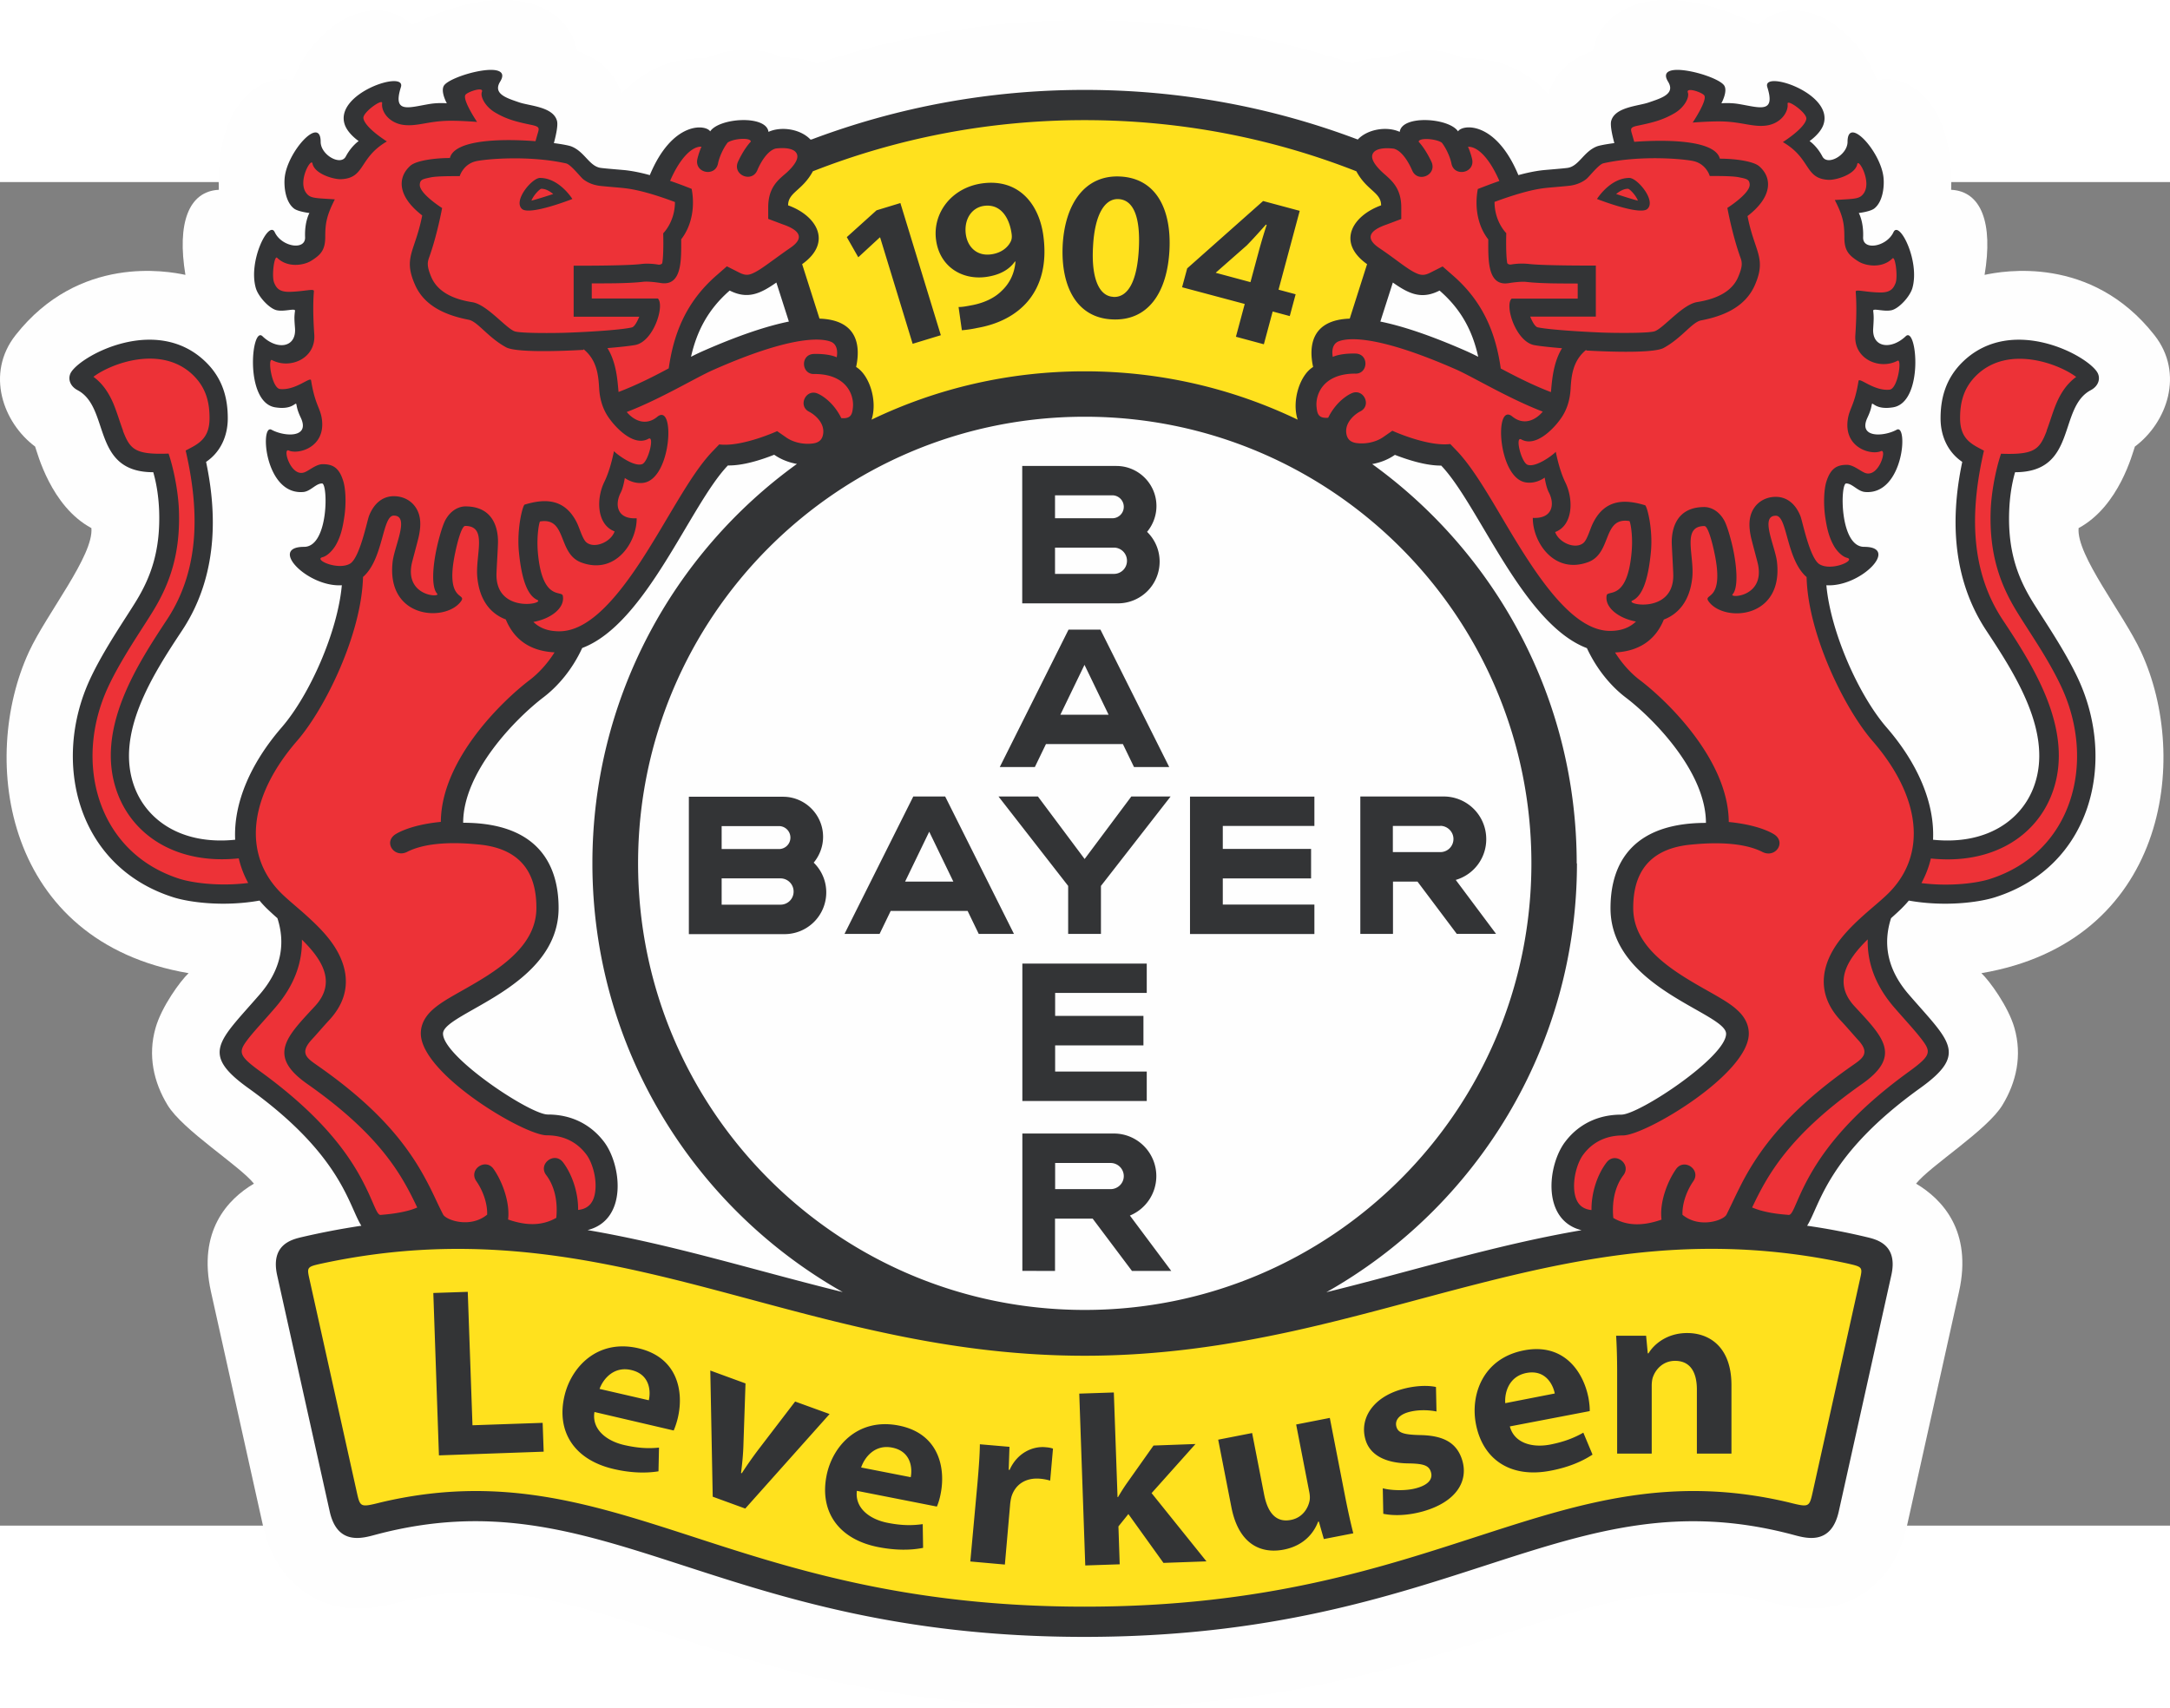 <svg xmlns="http://www.w3.org/2000/svg" viewBox="0 0 369.132 228.577" width="88.939" height="70" clip-rule="evenodd" fill-rule="evenodd" stroke-linejoin="round" stroke-miterlimit="1.414">
  <rect x="0" y="0" width="369.132" height="228.577" fill="#808080" stroke="none"/>
  <g fill-rule="nonzero">
    <path d="M105.72-15.029c1.954-2.04 6.316-6.272 14.346-6.011 5.035-2.322 10.786-1.41 12.935-.152 0 0 3.624-.087 5.968 1.042 14.323-4.797 29.667-7.401 45.575-7.401 15.908 0 31.252 2.604 45.575 7.4 2.344-1.128 5.969-1.041 5.969-1.041 2.148-1.259 7.9-2.17 12.934.152 8.03-.26 12.393 3.971 14.346 6.011 1.107-3.103 3.038-5.707 7.596-7.27 1.627-8.42 12.565-12.219 28.018-4.449 6.88-6.25 16.993.412 20.313 9.44 5.079-1.28 13.152 3.451 12.61 18.621 5.143.26 7.161 5.686 5.686 14.476 3.06-.651 18.121-3.45 28.886 10.244 5.143 6.532 2.148 14.888-3.32 18.968-.37 1.02-2.649 10.135-9.572 13.868-.412 4.622 7.596 14.519 10.613 21.03 8.486 18.295 4.254 49.373-27.15 54.69 1.389 1.302 4.58 5.686 5.62 9.31 1.346 4.71.326 9.245-2.04 13.13-2.582 4.276-12.283 10.33-14.692 13.369 4.493 2.67 9.593 8.095 7.314 18.36l-8.92 40.128c-1.454 6.533-5.816 12.067-12.934 13.5-3.603.737-7.38-.044-9.636-.63-15.605-4.124-26.912-.933-44.208 4.688-9.029 2.93-18.838 6.163-30.493 8.68-11.936 2.583-25.739 4.428-42.493 4.428-16.755 0-30.579-1.845-42.494-4.427-11.654-2.518-21.485-5.751-30.492-8.681-17.297-5.6-28.604-8.812-44.208-4.688-2.279.608-6.033 1.367-9.636.63-7.118-1.433-11.459-6.967-12.935-13.5l-8.92-40.128c-2.278-10.265 2.822-15.712 7.314-18.36-2.409-3.038-12.11-9.093-14.692-13.369-2.366-3.885-3.386-8.442-2.04-13.13 1.041-3.646 4.232-8.008 5.62-9.31C.68 129.272-3.53 98.194 4.934 79.899c3.017-6.511 11.026-16.386 10.613-21.03C8.645 55.157 6.345 46.02 5.976 45c-5.47-4.08-8.464-12.436-3.32-18.968C13.44 12.338 28.48 15.138 31.54 15.789c-1.454-8.79.543-14.215 5.686-14.476-.542-15.17 7.531-19.9 12.61-18.62 3.32-9.029 13.412-15.691 20.313-9.441 15.43-7.77 26.39-3.972 28.018 4.449 4.536 1.563 6.49 4.167 7.596 7.27z" fill="#fefefe"/>
    <path d="M144.763 32.977l-1.041-.629.26-1.194c.695-3.168.26-5.99-4.6-6.141l-1.216-.044-3.69-11.61 1.02-.717c3.343-2.365 2.583-5.36-1.975-6.988l-1.128-.412V4.048c0-1.932 1.172-2.995 1.997-3.755.195-.173.412-.369.629-.586.195-.195.412-.39.608-.607.39-.434.803-.955 1.172-1.65l.303-.542.586-.239c14.52-5.708 30.319-8.833 46.856-8.833 16.537 0 32.337 3.125 46.856 8.833l.586.239.304.542c.369.695.76 1.216 1.172 1.65.217.217.412.434.607.607.217.217.434.391.63.586.824.76 1.996 1.823 1.996 3.755v1.194l-1.128.412c-4.536 1.628-5.317 4.623-1.975 6.988l1.02.716-3.69 11.611-1.215.044c-4.883.151-5.317 2.973-4.6 6.141l.26 1.194-1.042.63c-1.454.89-2.756 4.405-1.888 6.966l1.259 3.82-3.625-1.737c-10.743-5.165-22.787-8.051-35.505-8.051-12.718 0-24.763 2.886-35.506 8.051l-3.624 1.737 1.259-3.82c.846-2.561-.434-6.077-1.888-6.967zm.434 207.086c-11.111-2.409-20.465-5.512-29.06-8.29-16.819-5.448-31.555-10.005-50.913-5.426-3.95.977-5.318.955-6.207-3.06l-8.03-36.135c-.738-3.364.26-4.058 3.494-4.796 23.916-5.122 43.622-1.606 63.458 3.45 10.396 2.648 20.704 5.687 31.512 8.052 11.003 2.41 22.484 4.146 35.05 4.146 12.566 0 24.068-1.737 35.05-4.146 10.807-2.365 21.116-5.404 31.511-8.051 19.837-5.057 39.543-8.594 63.459-3.45 3.255.715 4.232 1.431 3.494 4.795l-8.03 36.135c-.89 4.015-2.257 4.037-6.229 3.06-19.358-4.557-34.073 0-50.914 5.447-8.594 2.778-17.948 5.882-29.06 8.29-11.025 2.388-23.807 4.08-39.325 4.08-15.517 0-28.278-1.692-39.325-4.08z" fill="#ffe11e"/>
    <path d="M83.475-17.307c-.694 1.627-.108 3.06 1.107 3.95.543.39 1.172.694 1.715.911.52.217 1.107.39 1.65.586.91.304 2.365.5 3.667.911 1.237.391 1.584.782 1.65 1.042.02.065 0 .13 0 .217-.022.239-.044.521-.088.803a17.482 17.482 0 01-.434 1.888l-.52 1.888 1.931.26c1.54.196 2.409.392 2.583.457.347.13.65.325.976.607.174.152.326.304.5.456.173.174.347.369.52.543.347.369.782.846 1.302 1.215.543.412 1.194.76 2.04.89.695.108 3.603.325 4.428.434 1.172.13 2.452.412 3.776.781l1.454.39.586-1.388c1.801-4.34 3.928-6.099 5.404-6.728.738-.326 1.346-.369 1.714-.326.196.022.304.066.326.087-.043-.065-.087-.173-.217-.238l2.886.065c.26-.391 1.823-1.107 4.037-1.172.977-.022 1.823.108 2.366.325.26.109.39.196.412.239 6.098-.39 9.007 2.67 7.726 5.295a7.796 7.796 0 01-1.193 1.823c-.218.24-.435.456-.63.651-.217.218-.456.413-.65.608-.24.217-.478.434-.674.651-.217.239-.455.5-.672.803a4.103 4.103 0 00-.738 2.387v1.194l1.128.412c4.58 1.65 5.382 4.667 1.801 7.119-1.302.89-2.452 1.758-3.494 2.517-1.02.738-1.866 1.324-2.67 1.715-1.41.716-2.582.868-4.253.022l-1.02-.521-.868.76c-4.145 3.602-6.142 7.769-7.118 12.196l-.782 3.516 3.212-1.606a46.89 46.89 0 012.149-1.02c25.327-11.09 24.133-2.127 23.482.846l-.26 1.194 1.041.63c1.107.672 2.257 3.016 2.149 5.447-.087 2.213-1.085 3.667-3.494 3.667h-1.563l-.152 1.541c-.238 2.453-4.84 4.34-9.05 1.433l-.738-.521-.846.325c-2.322.912-5.078 1.737-7.227 1.715h-.738l-.52.542c-1.759 1.845-3.538 4.536-5.318 7.466-1.78 2.93-3.667 6.25-5.708 9.462-4.123 6.533-8.485 12.089-13.368 13.803l-.673.239-.304.651c-1.606 3.407-3.863 6.012-6.012 7.64-4.752 3.624-14.345 13.173-14.345 22.722v1.714h1.715c13.195 0 14.519 8.095 14.519 12.827 0 5.86-4.21 9.874-9.05 13.021-2.431 1.584-4.883 2.865-6.706 3.95-.934.564-1.823 1.129-2.496 1.736-.608.543-1.41 1.433-1.41 2.648 0 5.339 16.124 15.452 19.531 15.452 4.992 0 7.4 2.93 8.16 3.907 3.473 4.427 2.887 12.609-3.776 12.609h-.63l-.672.607a3.157 3.157 0 01-.434.326c-.412.282-1.063.63-1.975.912-1.823.542-4.861.803-9.354-.869l-.803-.303-.716.477c-2.192 1.432-7.64 1.02-9.006-1.28l-.76-1.28-1.367.585c-2.236.955-5.296 1.302-7.38 1.39-.585 0-.867-.153-1.345-.978-.672-1.15-1.28-2.864-2.365-5.013-2.322-4.644-6.62-11.112-17.21-18.73-4.167-2.994-4.363-4.296-4.059-5.316.217-.76.825-1.715 1.954-3.104 1.128-1.389 2.626-3.016 4.34-4.991 4.34-5.014 4.753-10.027 3.45-14.324l-.151-.477-.37-.326a48.32 48.32 0 01-2.04-1.845c-.39-.39-.759-.781-1.084-1.193l-.63-.76-.955.174c-5.772.998-11.22.217-13.65-.543C14.96 115.295 10.77 98.78 17 85.367c1.128-2.452 2.625-4.991 4.036-7.27 1.454-2.344 2.843-4.427 3.755-5.903 2.626-4.319 4.384-9.159 4.123-16.277-.087-2.322-.412-4.688-1.063-6.967l-.348-1.237h-1.302c-4.34 0-5.686-2.018-6.727-4.752-.608-1.585-1.064-3.256-1.693-4.732-.716-1.606-1.758-3.255-3.646-4.253-.37-.196-.456-.413-.478-.478-.021-.065-.021-.13.044-.217 1.627-2.43 7.205-4.883 9.44-4.883 4.536 0 7.683.347 10.591 3.277 2.778 2.778 3.45 5.817 3.45 8.594 0 2.496-1.02 4.688-2.95 5.99l-.956.651.24 1.129c1.453 6.88 2.517 17.796-3.842 27.41-4.818 7.292-11.937 18.079-8.29 28.04 2.387 6.554 9.093 11.112 18.707 10.2l1.628-.152-.087-1.627c-.282-5.708 2.409-12.045 7.466-17.883 4.991-5.752 9.918-16.885 10.677-25.175l.174-1.91-1.932.065c-2.278.065-4.905-1.302-6.228-2.691-.152-.174-.282-.304-.37-.456h.478c1.932 0 3.169-1.28 3.885-2.56.716-1.281 1.107-2.866 1.302-4.32.195-1.497.217-2.973.13-4.101-.043-.565-.13-1.129-.282-1.585-.412-1.324-1.389-1.649-1.975-1.649-.63 0-1.172.195-1.54.39-.305.153-.63.37-.956.587-.195.13-.39.282-.607.39-.152.087-.217.087-.239.087-1.932.174-3.386-1.497-4.123-4.232a9.654 9.654 0 01-.37-2.517c1.15.347 2.431.477 3.538.26 2.344-.456 3.516-2.518 2.257-5.209a8.087 8.087 0 01-.456-1.128c-.086-.282-.13-.5-.173-.716-.282-1.324-.868-2.127-3.147-.977-.152.087-.673.304-1.888.109-.521-.087-1.064-.478-1.541-1.541-.478-1.042-.738-2.453-.781-3.907a14.525 14.525 0 01.152-2.713c2.908 1.563 7.378 1.563 6.988-3.71-.044-.695-.087-1.13-.087-1.542 0-.347.022-.672.065-1.106.13-1.086-.304-2.019-1.866-2.106-.26-.021-.63.022-1.064.065a11.24 11.24 0 01-.89.087c-.282.022-.477 0-.607-.021-.478-.109-1.975-1.52-2.279-2.561-.52-1.78-.109-4.276.673-6.164a8.23 8.23 0 01.325-.738 6.004 6.004 0 003.342 1.758c1.455.239 4.21-.239 4.102-3.125-.043-1.15.109-1.997.26-2.517.13-.435 1.411-2.952 1.411-2.952l-2.452-.282c-.217-.022-1.54-.239-1.78-.412-.694-.521-1.063-2.236-.933-3.712.152-1.714 1.433-4.036 2.756-5.404.37 1.52 1.541 2.713 2.626 3.32 1.042.587 3.603 1.39 4.818-.889a6.64 6.64 0 011.15-1.584c.153-.152.283-.282.391-.347.044-2.952-1.259-3.863-1.606-4.797-.434-1.172.651-2.864 3.516-4.253.912-.434 1.758-.717 2.452-.847-.151.738-.195 1.433-.043 2.062.282 1.259 1.172 1.975 2.214 2.214.824.195 1.758.065 2.517-.044.738-.108 1.606-.304 2.496-.456a10.08 10.08 0 011.693-.13c.434 0 3.95.347 3.95.347s-1.758-3.19-1.888-3.646c-.066-.238-.109-.412-.109-.542.043-.043.043.043.174-.043.325-.196.76-.391 1.215-.586 1.042-.413 2.3-.782 3.472-.977a7.64 7.64 0 011.411-.152zm234.127 81.124c-.108.13-.217.282-.347.434-1.324 1.389-3.95 2.756-6.228 2.69l-1.932-.064.174 1.91c.76 8.29 5.686 19.423 10.677 25.175 5.057 5.838 7.748 12.175 7.466 17.882l-.087 1.628 1.628.152c9.614.912 16.32-3.668 18.708-10.2 3.646-9.962-3.451-20.748-8.29-28.04-6.36-9.614-5.296-20.53-3.842-27.41l.239-1.129-.955-.65c-1.91-1.303-2.93-3.473-2.93-5.99 0-2.779.694-5.817 3.45-8.595 2.93-2.93 6.055-3.277 10.591-3.277 2.236 0 7.813 2.452 9.44 4.883.044.065.066.13.044.217-.021.065-.108.26-.477.478-1.888.998-2.93 2.647-3.646 4.253-.651 1.476-1.107 3.147-1.693 4.731-1.042 2.735-2.366 4.753-6.728 4.753h-1.302l-.347 1.237c-.651 2.28-.977 4.645-1.064 6.967-.26 7.118 1.498 11.958 4.124 16.277.89 1.476 2.279 3.559 3.754 5.903 1.411 2.279 2.909 4.818 4.037 7.27 6.229 13.434 2.04 29.95-13.13 34.746-2.43.76-7.878 1.54-13.65.543l-.956-.174-.63.76c-.346.412-.694.803-1.084 1.193-.586.586-1.28 1.194-2.04 1.845l-.37.325-.151.478c-1.302 4.297-.89 9.31 3.45 14.324 1.715 1.975 3.213 3.602 4.341 4.991 1.129 1.39 1.736 2.344 1.953 3.104.304 1.02.087 2.344-4.058 5.317-10.59 7.617-14.888 14.085-17.21 18.73-1.085 2.148-1.693 3.84-2.366 5.012-.499.825-.781.977-1.345.977-2.084-.087-5.144-.434-7.38-1.389l-1.366-.586-.76 1.28c-1.367 2.28-6.793 2.713-9.007 1.28l-.716-.477-.803.304c-4.492 1.671-7.53 1.411-9.354.868-.933-.282-1.584-.629-1.975-.911-.195-.13-.325-.239-.434-.326-7.986-.607-8.572-8.79-5.1-13.216.76-.977 3.169-3.907 8.16-3.907 3.408 0 19.533-10.113 19.533-15.452 0-1.215-.825-2.127-1.41-2.648-.674-.608-1.563-1.172-2.497-1.736-1.823-1.107-4.275-2.366-6.706-3.95-4.84-3.147-9.05-7.162-9.05-13.021 0-4.71 1.324-12.827 14.52-12.827h1.714v-1.714c0-9.55-9.593-19.098-14.346-22.723-2.126-1.627-4.405-4.21-6.011-7.639l-.304-.651-.673-.239c-4.883-1.714-9.267-7.27-13.369-13.803-2.04-3.233-3.928-6.532-5.707-9.462-1.78-2.93-3.56-5.62-5.317-7.466l-.521-.542h-.738c-2.149.021-4.905-.803-7.227-1.715l-.847-.325-.737.52c-4.21 2.909-8.812 1.02-9.05-1.432l-.152-1.54h-1.563c-2.409 0-3.407-1.455-3.494-3.668-.087-2.453 1.042-4.775 2.149-5.448l1.041-.63-.26-1.193c-.651-2.951-1.845-11.914 23.482-.846.694.304 1.41.651 2.149 1.02l3.211 1.606-.78-3.516c-.977-4.427-2.952-8.572-7.12-12.197l-.867-.76-1.02.522c-1.671.846-2.822.694-4.254-.022-.781-.39-1.628-.977-2.67-1.715-1.041-.76-2.191-1.627-3.494-2.517-3.58-2.43-2.778-5.47 1.802-7.119l1.128-.412V3.939c0-.955-.282-1.736-.738-2.387a6.557 6.557 0 00-.672-.803c-.217-.217-.434-.412-.673-.651-.217-.195-.434-.39-.651-.608a18.744 18.744 0 01-.63-.65 7.796 7.796 0 01-1.193-1.824c-1.28-2.626 1.627-5.686 5.339-4.015l2.409-1.367c.043-.043.151-.065.412-.174.542-.217 1.367-.347 2.365-.325 2.214.043 3.777.781 4.037 1.172l2.887-.065a.562.562 0 00-.217.238c.043-.021.13-.065.325-.086.369-.044.977 0 1.715.325 1.475.63 3.58 2.387 5.404 6.728l.585 1.389 1.455-.39c1.323-.37 2.604-.652 3.776-.782.846-.087 3.733-.326 4.427-.434.825-.13 1.498-.5 2.04-.89.5-.39.955-.846 1.302-1.215.174-.174.348-.37.521-.543.152-.152.326-.304.5-.456.325-.282.629-.477.976-.607.152-.065 1.02-.26 2.583-.456l1.931-.26-.52-1.889c-.131-.52-.326-1.215-.435-1.888-.043-.282-.087-.564-.087-.803 0-.086-.021-.152 0-.217.087-.26.413-.65 1.65-1.041 1.302-.413 2.756-.608 3.667-.912.543-.195 1.107-.369 1.65-.586.542-.217 1.172-.499 1.714-.911 1.237-.912 1.823-2.366 1.086-4.015.347.043.803.108 1.432.217 1.172.195 2.43.564 3.472.976.478.196.89.391 1.216.586.065.044.13.087.173.109-.021.13-.043.325-.108.477-.152.456-1.888 3.646-1.888 3.646s3.515-.325 3.95-.347c.455 0 1.063.022 1.692.13.89.152 1.758.326 2.496.456.738.109 1.671.239 2.518.043 1.041-.238 1.953-.954 2.213-2.213.13-.63.087-1.324-.043-2.062.673.13 1.54.412 2.452.846 2.865 1.368 3.95 3.06 3.516 4.254-.347.933-1.628 1.867-1.693 1.888l-2.018 1.346s2.04 1.519 2.105 1.562c.087.087.239.196.39.348.326.325.782.846 1.15 1.584 1.216 2.279 3.777 1.476 4.819.89 1.085-.63 2.257-1.823 2.582-3.364 1.346 1.41 2.626 3.754 2.778 5.447.13 1.498-.238 3.19-.933 3.711-.239.174-1.562.39-1.78.413l-2.452.282s1.302 2.517 1.41 2.951c.153.543.305 1.39.283 2.518-.109 2.886 2.626 3.364 4.102 3.125a6.29 6.29 0 003.342-1.758c.108.217.217.456.326.738.78 1.888 1.193 4.362.672 6.163-.304 1.042-1.801 2.453-2.278 2.561-.13.022-.326.044-.608.022-.304-.022-.63-.065-.89-.087-.434-.043-.803-.087-1.063-.065-1.563.087-1.997 1.02-1.867 2.105.065.456.087.76.065 1.107 0 .39-.043.847-.086 1.541-.391 5.274 4.08 5.274 6.988 3.711.13.738.195 1.671.152 2.713-.044 1.454-.304 2.865-.782 3.906-.477 1.042-1.02 1.455-1.54 1.541-1.216.196-1.737-.021-1.889-.108-2.278-1.15-2.886-.37-3.147.976-.043.217-.086.434-.173.717-.087.282-.217.629-.456 1.128-1.259 2.67-.087 4.731 2.257 5.209 1.107.217 2.387.065 3.538-.26a11.94 11.94 0 01-.37 2.517c-.737 2.756-2.191 4.405-4.123 4.232-.021 0-.087-.022-.238-.087-.217-.109-.413-.26-.608-.39-.326-.218-.63-.435-.955-.587-.39-.195-.912-.39-1.54-.39-.587 0-1.542.325-1.976 1.65-.152.455-.239 1.02-.282 1.583-.109 1.107-.087 2.605.13 4.102.196 1.454.586 3.039 1.302 4.319.717 1.28 1.954 2.56 3.885 2.56.174 0 .326 0 .434.023z" fill="#ed3237"/>
    <path d="M173.91 185.242V161.87h15.604c3.972.022 7.184 3.255 7.184 7.248a7.256 7.256 0 01-4.493 6.707l7.032 9.418h-6.685l-6.684-8.898h-6.402v8.898zm17.253-16.125a2.242 2.242 0 00-2.213-2.235h-9.463v4.45h9.463c1.215-.023 2.213-1 2.213-2.215zm3.907-36.178v5.014h-15.583v3.906h15.019v5.013h-15.019v4.45h15.583v5.013h-21.16V132.96h21.16zm-56.665-17.166a7.043 7.043 0 012.148 5.078 7.1 7.1 0 01-7.097 7.097H117.18v-23.374h16.017c3.754 0 6.815 3.06 6.815 6.815 0 1.67-.608 3.19-1.585 4.384zm-15.648 7.161h10.027a2.214 2.214 0 002.213-2.235 2.228 2.228 0 00-2.213-2.235h-10.027zm0-9.462h9.744a1.945 1.945 0 001.954-1.953 1.959 1.959 0 00-1.954-1.953h-9.744zm35.31-2.951l-4.102 8.485h8.204zm14.389 17.383h-5.968l-1.889-3.906h-13.086l-1.888 3.906h-5.968l11.697-23.373h5.426l11.698 23.373zm72.573-18.36h-8.095v4.449h8.095a2.228 2.228 0 002.214-2.235c0-1.216-.999-2.214-2.214-2.236zm-3.906 9.462h-4.167v8.898H231.4v-23.373h14.215a7.238 7.238 0 017.205 7.248 7.194 7.194 0 01-5.187 6.945l6.858 9.18h-6.684zm-17.536-14.475v5.013h-15.582v3.906h15.018v5.014h-15.018v4.449h15.582v5.013h-21.16v-23.374h21.16zm-31.165 0h6.706l-11.85 15.213v8.16h-5.577v-8.16l-11.85-15.213h6.707l7.943 10.634 7.943-10.634zm-7.943-22.397l-4.102 8.485h8.204zm14.389 17.383H192.9l-1.888-3.906h-13.087l-1.888 3.906h-5.968l11.697-23.373h5.426l11.698 23.373zm-3.755-40.02a7.043 7.043 0 012.149 5.08 7.1 7.1 0 01-7.097 7.096h-16.277V48.299h16.017c3.754 0 6.814 3.06 6.814 6.815 0 1.671-.607 3.19-1.584 4.384zm-15.647 7.163h10.026a2.214 2.214 0 002.214-2.236 2.228 2.228 0 00-2.214-2.235h-10.026zm0-9.463h9.744a1.945 1.945 0 001.953-1.953 1.959 1.959 0 00-1.953-1.953h-9.744zm76.566 150.551l8.443-1.65c-.26-1.388-1.498-4.123-4.818-3.493-2.995.586-3.733 3.342-3.603 5.121zm14.39 1.346l-13.587 2.604c.738 2.821 3.777 3.69 6.902 3.082 2.3-.456 3.993-1.107 5.599-2.019l1.563 3.733c-1.845 1.216-4.232 2.192-7.119 2.735-6.793 1.324-11.546-1.867-12.718-7.943-.954-4.905 1.129-11.156 8.16-12.523 6.815-1.324 10.114 3.646 10.982 8.052.174.955.239 1.823.217 2.3zm-35.116 17.47l-.086-4.34c1.345.369 3.95.499 5.794-.044 2.062-.586 2.713-1.584 2.41-2.67-.326-1.15-1.194-1.475-3.799-1.518-4.427-.044-6.706-1.737-7.357-4.08-1.02-3.538 1.259-7.119 6.098-8.508 2.323-.673 4.536-.716 5.904-.412l.086 4.167c-.998-.217-2.973-.39-4.752.108-1.628.456-2.366 1.41-2.062 2.496.304 1.085 1.367 1.346 4.102 1.41 4.101.087 6.25 1.433 7.118 4.363.998 3.472-.998 6.966-6.62 8.594-2.604.738-5.034.803-6.836.434zm-9.093-16.298l2.626 13.477c.5 2.517.955 4.557 1.367 6.142l-5.013.976-.846-2.973-.13.022c-.543 1.454-2.04 4.015-5.86 4.753-3.842.737-7.661-.869-8.898-7.27l-2.236-11.438 5.773-1.129 2.04 10.461c.608 3.125 2.04 4.818 4.558 4.319 1.953-.37 2.908-1.953 3.168-3.234.087-.412.065-.89-.021-1.389l-2.257-11.61 5.772-1.13zm-36.742-4.32l.629 17.775h.087c.456-.781.998-1.65 1.519-2.387l4.514-6.38 7.14-.261-7.465 8.355 9.332 11.611-7.314.26-5.968-8.311-1.693 2.105.217 6.445-5.86.196-1.02-29.234 5.86-.195zm-24.416 28.735l1.216-13.304c.26-2.995.39-4.905.412-6.64l5.035.433-.13 3.907.152.021c1.302-2.93 3.95-4.058 6.076-3.863.543.044.847.087 1.303.24l-.478 5.446a8.611 8.611 0 00-1.714-.325c-2.54-.217-4.276 1.063-4.884 3.103a8.428 8.428 0 00-.217 1.324l-.89 10.179-5.837-.521zm-18.577-15.995l8.442 1.65c.282-1.39.152-4.384-3.168-5.035-2.995-.586-4.71 1.714-5.274 3.407zm12.848 6.641l-13.564-2.67c-.37 2.887 2.105 4.84 5.252 5.448 2.3.456 4.101.477 5.946.217l.065 4.037c-2.148.434-4.73.434-7.617-.13-6.793-1.324-10.005-6.055-8.812-12.132.955-4.905 5.21-9.918 12.262-8.551 6.815 1.324 8.03 7.162 7.162 11.567-.173.955-.455 1.78-.65 2.214zm-38.5-23.135l5.99 2.192-.348 10.244c-.043 1.823-.217 3.407-.412 4.991l.13.044a67.642 67.642 0 012.865-4.08l6.207-8.117 5.86 2.127-14.346 16.081-5.534-2.018zm-18.838 3.125l8.377 1.932c.325-1.367.304-4.384-2.995-5.144-2.973-.694-4.775 1.541-5.382 3.212zm12.609 7.075l-13.477-3.146c-.478 2.886 1.953 4.904 5.056 5.62 2.279.521 4.102.63 5.925.435l-.087 4.036c-2.17.347-4.753.282-7.617-.39-6.75-1.563-9.788-6.403-8.378-12.436 1.129-4.861 5.556-9.723 12.545-8.117 6.77 1.563 7.769 7.444 6.749 11.806-.217.934-.52 1.758-.716 2.192zm-39.933 4.21l-.955-27.605 5.86-.195.803 22.7 11.936-.412.174 4.905-17.818.63zm200.423-.303v-13.76c0-2.452-.065-4.514-.173-6.272h5.1l.282 2.995h.13c.803-1.367 2.973-3.45 6.576-3.45 3.863 0 7.53 2.452 7.53 8.854v11.655h-5.88v-10.895c0-2.887-1.086-4.883-3.712-4.883-2.018 0-3.277 1.41-3.754 2.734-.152.391-.217.999-.217 1.52v11.524h-5.882zm1.867-215.16c-.803 0-1.454.435-2.04.89 1.454.478 3.038.977 3.71 1.13-.455-1.108-1.497-2.02-1.67-2.02zm-5.296 1.737s2.214-3.581 5.513-3.581c1.345 0 4.6 3.863 3.06 5.274-1.28 1.172-8.573-1.693-8.573-1.693zm-174.293 0s-7.27 2.865-8.573 1.693c-1.54-1.41 1.715-5.274 3.06-5.274 3.3 0 5.513 3.581 5.513 3.581zM92.07 1.14c-.174 0-1.216.911-1.672 2.018.652-.152 2.258-.651 3.712-1.128-.586-.456-1.237-.89-2.04-.89zm63.176 26.368l-5.534-18.1-.066.022L146 12.794l-1.953-3.429 5.057-4.558 4.058-1.237 6.88 22.484-4.775 1.454zm8.377-2.278l-.564-3.972c.694 0 1.345-.13 2.474-.347 1.823-.37 3.58-1.15 4.774-2.322 1.476-1.346 2.279-3.104 2.431-5.057l-.087-.022c-.976 1.39-2.582 2.3-4.861 2.626-4.189.586-7.922-1.78-8.551-6.228-.651-4.601 2.604-8.942 7.813-9.68 6.033-.846 9.636 3.256 10.417 8.811.673 4.862-.39 8.595-2.648 11.264-1.996 2.344-4.97 3.885-8.572 4.514-.977.217-1.997.347-2.626.39zm3.776-21.182c-2.17.304-3.45 2.365-3.103 4.861.303 2.127 1.866 3.733 4.318 3.386 1.758-.239 2.887-1.215 3.364-2.279.13-.325.174-.673.109-1.172-.347-2.648-1.78-5.187-4.688-4.796zm21.746 19.315c-6.012-.304-8.703-5.62-8.377-12.587.369-7.054 3.776-12.045 9.81-11.72 6.185.326 8.702 5.708 8.355 12.501-.369 7.162-3.581 12.132-9.788 11.806zm.217-3.82c2.54.13 4.08-2.712 4.362-8.181.282-5.36-.89-8.334-3.45-8.464-2.344-.13-4.059 2.626-4.34 8.051-.326 5.534 1.084 8.464 3.428 8.573zm25.63 8.052l-4.752-1.28 1.497-5.578-10.656-2.843.869-3.212 12.913-11.459 6.228 1.671-3.602 13.412 2.908.782-.999 3.71-2.908-.78zm-8.16-12.153l5.882 1.584 1.52-5.643a95.122 95.122 0 011.236-4.101l-.13-.044c-1.15 1.28-2.127 2.387-3.255 3.538l-5.23 4.6-.044.066zm-68.796-22.68c14.453-5.447 30.101-8.442 46.465-8.442 16.363 0 32.011 2.974 46.465 8.443 1.671-1.78 4.948-2.3 7.14-1.303.347-2.908 8.356-2.409 9.918-.086.738-1.216 6.424-1.802 10.265 7.444 1.411-.391 2.778-.673 4.037-.825.825-.087 3.69-.304 4.362-.412 1.91-.304 2.691-2.757 4.948-3.646.391-.152 1.476-.37 2.974-.565-.304-1.128-.76-3.038-.521-3.82.694-2.343 4.623-2.473 6.402-3.103 2.084-.716 4.558-1.432 3.255-3.537-2.43-3.972 8.508-1.086 9.571.694.608.998-.499 2.995-.499 2.995s1.41-.13 2.887.109c3.58.586 6.38 1.736 4.926-2.865-.955-2.995 11.48 1.063 9.527 6.445-.564 1.541-2.343 2.735-2.343 2.735s1.237.803 2.192 2.626c.868 1.65 4.275-.26 4.275-2.496 0-4.579 5.708 1.715 6.12 6.12.152 1.541-.13 4.102-1.584 5.23-.716.543-2.626.76-2.626.76s.846 1.454.738 4.124c-.087 2.322 3.993 1.65 5.165-.868.977-2.084 4.536 4.904 3.212 9.527-.434 1.476-2.3 3.472-3.538 3.755-1.345.303-3.19-.413-3.125.108.13 1.085.087 1.52 0 2.973-.239 3.277 3.017 3.733 5.534 1.346 1.91-1.823 3.126 11.198-2.127 12.088-3.103.521-3.515-1.063-3.646-.477-.108.542-.173 1.02-.737 2.235-1.65 3.494 2.756 3.277 4.97 2.062 1.996-1.085 1.193 11.155-5.383 10.59-1.259-.108-2.148-1.453-3.212-1.453-1.02 0-1.15 10.786 3.06 10.786 6.142 0-.63 6.901-6.424 6.532.717 7.943 5.491 18.73 10.266 24.22 5.23 6.034 8.182 12.783 7.878 19.077 9.071.933 15.061-3.299 17.166-9.072 3.3-9.006-3.125-18.968-8.095-26.499-6.75-10.2-5.577-21.702-4.101-28.712-2.475-1.671-3.69-4.427-3.69-7.4 0-3.104.695-6.728 3.95-9.788 8.182-7.683 20.683-1.129 22.657 1.866.652.977.37 2.365-1.063 3.125-5.6 2.973-2.235 13.955-12.87 13.955-.607 2.127-.911 4.34-.998 6.554-.26 6.75 1.41 11.264 3.885 15.322 1.78 2.93 5.556 8.334 7.878 13.347 6.51 14.063 2.257 31.881-14.172 37.09-2.713.868-8.55 1.65-14.67.564-.37.456-.782.89-1.216 1.324-.521.52-1.15 1.085-1.801 1.67-1.237 3.82-1.02 8.313 3.016 12.98 6.902 7.986 10.157 10.026 1.932 15.929-15.887 11.415-17.058 20.01-19.229 23.417 3.364.477 6.793 1.128 10.309 1.975 1.693.412 5.165 1.345 4.015 6.445l-8.941 40.194c-1.324 5.946-5.752 4.492-7.879 3.928-38.652-10.222-57.294 17.405-120.47 17.405s-81.819-27.649-120.471-17.405c-2.127.564-6.554 2.018-7.878-3.928l-8.942-40.194c-1.128-5.1 2.322-6.033 4.015-6.445a127.95 127.95 0 0110.309-1.975c-2.17-3.408-3.342-12.023-19.228-23.417-8.226-5.903-4.992-7.943 1.931-15.93 4.037-4.666 4.254-9.158 3.017-12.978a50.888 50.888 0 01-1.823-1.671 17.196 17.196 0 01-1.216-1.324c-6.12 1.085-11.936.304-14.67-.564-16.43-5.209-20.683-23.048-14.172-37.09 2.322-5.013 6.098-10.417 7.878-13.347 2.474-4.058 4.123-8.573 3.884-15.322-.086-2.214-.39-4.427-.998-6.554-10.612 0-7.27-10.982-12.87-13.955-1.432-.76-1.714-2.148-1.063-3.125 1.997-2.995 14.476-9.55 22.658-1.866 3.277 3.06 3.95 6.684 3.95 9.787 0 2.974-1.216 5.73-3.69 7.4 1.476 7.01 2.67 18.513-4.102 28.713-4.991 7.531-11.394 17.514-8.117 26.5 2.106 5.772 8.095 10.004 17.167 9.07-.304-6.271 2.648-13.02 7.878-19.076 4.775-5.49 9.55-16.277 10.265-24.22-5.794.37-12.544-6.532-6.423-6.532 4.21 0 4.08-10.786 3.06-10.786-1.064 0-1.954 1.345-3.19 1.454-6.598.564-7.401-11.676-5.405-10.591 2.236 1.215 6.62 1.432 4.97-2.062-.564-1.194-.63-1.693-.738-2.235-.13-.586-.542.998-3.646.477-5.23-.89-4.015-13.911-2.126-12.088 2.495 2.409 5.772 1.953 5.534-1.346-.109-1.475-.152-1.888 0-2.973.065-.52-1.78.195-3.126-.108-1.237-.283-3.103-2.28-3.537-3.755-1.346-4.623 2.214-11.633 3.212-9.527 1.172 2.517 5.252 3.168 5.165.868-.108-2.67.738-4.124.738-4.124s-1.91-.217-2.626-.76c-1.454-1.128-1.736-3.689-1.584-5.23.412-4.405 6.12-10.699 6.12-6.12 0 2.236 3.407 4.145 4.275 2.496.955-1.801 2.192-2.626 2.192-2.626s-1.78-1.194-2.344-2.735c-1.953-5.382 10.483-9.44 9.528-6.445-1.454 4.6 1.345 3.45 4.926 2.865 1.476-.24 2.887-.109 2.887-.109s-1.107-1.975-.5-2.995c1.086-1.78 12.024-4.666 9.571-.694-1.302 2.105 1.172 2.821 3.256 3.537 1.801.608 5.73.738 6.402 3.104.239.78-.217 2.69-.52 3.82 1.497.195 2.582.412 2.972.564 2.257.89 3.039 3.342 4.949 3.646.694.108 3.537.325 4.362.412 1.259.152 2.626.434 4.036.825 3.842-9.246 9.528-8.638 10.266-7.444 1.562-2.323 9.57-2.822 9.918.086 2.192-.998 5.469-.477 7.14 1.303zm92.691 5.405c-14.302-5.621-29.906-8.703-46.226-8.703s-31.903 3.082-46.227 8.703c-1.78 3.298-4.21 3.559-4.21 5.794 4.84 1.736 7.618 6.272 2.387 10.005l2.952 9.267c6.51.217 7.01 4.644 6.228 8.225 2.3 1.39 3.668 5.817 2.626 8.963 10.96-5.273 23.266-8.225 36.244-8.225 12.978 0 25.262 2.952 36.243 8.225-1.042-3.146.347-7.574 2.626-8.963-.781-3.559-.282-8.008 6.229-8.225l2.951-9.267c-5.252-3.733-2.474-8.247 2.387-10.005 0-2.235-2.43-2.474-4.21-5.794zm-96.533 25.565l-2.127-6.64c-2.734 1.909-4.883 2.907-7.943 1.366-3.82 3.32-5.642 7.14-6.576 11.264a41.29 41.29 0 012.236-1.063c6.055-2.648 10.764-4.189 14.41-4.927zm102.74-6.64l-2.127 6.64c3.646.738 8.356 2.279 14.41 4.927a41.29 41.29 0 012.236 1.063c-.911-4.145-2.734-7.943-6.576-11.264-3.06 1.563-5.208.565-7.943-1.367zm-128.392 98.81c0 41.952 34.008 75.981 75.98 75.981 41.951 0 75.981-34.007 75.981-75.98 0-41.951-34.008-75.98-75.98-75.98-41.952 0-75.981 34.007-75.981 75.98zm159.709 0c0 31.296-17.167 58.598-42.624 72.965 14.671-3.603 28.647-8.03 43.405-10.548-6.901-1.736-5.751-11.242-2.734-15.105.868-1.128 3.71-4.557 9.505-4.557 3.017 0 17.818-9.81 17.818-13.76 0-3.559-19.662-7.747-19.662-21.355 0-5.165 1.67-14.519 16.233-14.519 0-8.66-8.92-17.753-13.672-21.355-2.366-1.801-4.84-4.645-6.576-8.377-10.917-4.124-18.382-24.372-24.785-31.057-2.517.022-5.512-.911-7.878-1.823-1.15.803-2.495 1.324-3.863 1.563 21.073 15.213 34.79 39.976 34.79 67.95zm-124.855 72.965c-25.435-14.367-42.624-41.67-42.624-72.964 0-27.975 13.716-52.737 34.79-67.95-1.368-.24-2.713-.76-3.864-1.563-2.365.933-5.36 1.866-7.878 1.823-6.424 6.684-13.89 26.954-24.784 31.056-1.714 3.733-4.188 6.554-6.576 8.377-4.753 3.624-13.672 12.718-13.672 21.355 14.562 0 16.233 9.354 16.233 14.52 0 13.607-19.662 17.796-19.662 21.355 0 3.928 14.8 13.76 17.817 13.76 5.795 0 8.638 3.45 9.506 4.557 3.017 3.863 4.189 13.368-2.734 15.105 14.757 2.517 28.734 6.944 43.405 10.547zm41.126 53.497c15.366 0 28.018-1.671 38.957-4.037 11.046-2.387 20.357-5.49 28.886-8.247 16.84-5.447 31.967-10.157 51.847-5.47 3.538.89 3.56.869 4.145-1.757l8.03-36.135c.478-2.148.478-2.148-2.192-2.756-23.525-5.057-42.927-1.584-62.677 3.45-10.417 2.648-20.747 5.687-31.577 8.074-11.112 2.43-22.723 4.189-35.419 4.189-12.696 0-24.306-1.737-35.418-4.189-10.83-2.365-21.16-5.404-31.577-8.073-19.75-5.035-39.152-8.486-62.677-3.451-2.67.586-2.67.608-2.192 2.756l8.03 36.135c.586 2.626.586 2.648 4.145 1.758 19.858-4.688 35.006.022 51.847 5.469 8.551 2.778 17.84 5.86 28.886 8.247 10.938 2.366 23.591 4.037 38.956 4.037zM348.138 42.309c.608-1.605 1.085-3.32 1.736-4.817.651-1.476 1.628-3.126 3.299-4.341-2.973-2.235-11.437-5.447-16.82-.412-2.387 2.235-2.93 4.84-2.93 7.422 0 3.646 2.062 4.47 4.059 5.534-2.083 9.072-2.821 19.706 3.19 28.778 2.474 3.733 5.513 8.377 7.466 13.303 1.953 4.927 3.017 10.57.977 16.125-2.735 7.466-10.31 12.262-20.661 11.177a17.019 17.019 0 01-1.606 4.189c4.991.63 9.57-.022 11.632-.695 14.02-4.449 18.165-19.792 12.197-32.64-1.107-2.388-2.56-4.883-3.95-7.097-1.475-2.344-2.864-4.45-3.754-5.925-2.756-4.536-4.623-9.68-4.34-17.123.086-2.43.672-6.316 1.757-9.571 5.773.217 6.554-.76 7.77-3.885zm-69.774 32.468c-2.995-.521-5.447-2.41-5.056-4.471.195-.955 3.559.976 4.253-7.51.239-2.842-.26-5.1-.39-5.121-4.623-.76-2.93 5.49-7.032 6.988-5.838 2.127-9.44-3.494-9.397-7.53 3.342.173 3.798-2.301 2.713-4.363-.456-.868-.695-2.496-.695-2.496s-1.389 1.107-3.19.825c-4.796-.694-5.426-13.76-2.322-11.22 1.91 1.562 3.906.694 5.187-.825-5.773-2.214-11.807-5.86-14.671-7.14-12.718-5.6-18.079-5.578-20.053-4.818-.673.26-1.28 1.02-.999 2.648 1.563-.695 3.972-.565 3.972-.565 2.279.174 2.018 3.581-.239 3.408-5.469.043-6.706 3.646-6.489 5.686.108 1.063.26 1.975 1.975 1.823 1.562-3.169 3.95-4.145 3.95-4.145 2.062-.977 3.537 2.105 1.476 3.081-.977.521-2.583 1.889-2.344 3.69.108.825.542 1.497 1.67 1.67 1.411.218 3.256-.064 4.602-.997l1.562-1.086s5.99 2.735 9.853 2.258l1.085 1.128c2.106 2.192 4.167 5.47 6.142 8.746 1.975 3.299 4.08 6.988 6.38 10.44 4.797 7.226 9.203 11.48 13.587 11.48 1.996 0 3.429-.63 4.449-1.65zm-3.646 5.23c1.302 2.062 2.822 3.668 4.276 4.753 4.73 3.602 15.018 13.607 15.083 24.111 5.6.543 7.813 2.17 7.813 2.17 1.953 1.39.065 4.015-2.084 2.93-3.993-2.04-10.265-1.432-12.11-1.258-8.594.78-9.874 6.575-9.874 10.786 0 4.84 3.429 8.355 8.203 11.437 2.41 1.563 4.84 2.821 6.641 3.906.955.565 1.975 1.216 2.778 1.954.673.586 2.04 1.975 2.04 4.058 0 6.901-17.579 17.34-21.42 17.34-4.124 0-6.055 2.366-6.685 3.19-1.041 1.325-1.888 4.168-1.54 6.533.238 1.498.933 2.778 2.886 2.973-.043-2.821.933-5.968 2.56-8.095 1.455-1.91 4.298.26 2.866 2.17-1.129 1.476-2.04 3.907-1.715 7.27 2.257 1.325 4.905 1.433 8.204.283-.37-2.8.911-6.359 2.452-8.572 1.367-1.975 4.319.065 2.952 2.04-1.129 1.627-1.91 3.798-1.845 5.707 2.908 2.388 7.01.934 7.487-.021.716-1.433 1.41-2.974 2.257-4.645a44.734 44.734 0 013.538-5.946c3.06-4.34 7.66-9.202 15.43-14.65 1.867-1.302 3.32-2.148 1.172-4.47-.911-.998-1.888-2.17-3.038-3.386-4.731-5.143-2.648-10.417.13-13.89 1.346-1.692 2.995-3.211 4.427-4.47 1.368-1.194 2.692-2.279 3.668-3.255 6.576-6.576 5.491-16.386-2.734-25.87-4.818-5.556-11.004-18.252-11.22-27.888-3.495-3.038-3.256-10.439-5.23-10.439-2.779 0-.11 5.166.194 7.878 1.064 9.528-8.615 10.244-11.437 6.945-1.65-1.931 2.735.434.76-8.66-.304-1.453-1.042-4.405-1.671-4.405-3.885 0-1.693 4.927-2.062 8.746-.412 4.059-2.43 6.25-4.84 7.162-1.237 3.039-3.71 5.36-8.29 5.6zm42.971 48.852c-3.429 3.364-5.968 7.292-2.235 11.35 4.818 5.21 8.182 8.4 1.28 13.24-12.565 8.832-16.146 15.668-18.686 21.007.543.217 1.194.456 2.019.651 1.606.391 2.93.5 4.188.608.673.065 1.086-1.801 2.713-5.035 2.453-4.883 6.967-11.524 17.753-19.337 3.993-2.908 3.841-3.385 1.801-5.968-1.107-1.39-2.604-2.995-4.297-4.948-3.385-3.907-4.6-7.878-4.514-11.568zM260.308 22.907c.26.63.76 1.693 1.258 1.802 1.563.347 6.273.694 10.83.89 2.279.086 8.204.151 9.137-.24 1.54-.607 4.688-4.557 7.183-4.947 3.408-.543 5.925-1.845 6.945-4.232.738-1.715.738-2.431.413-3.3-1.411-3.906-2.236-8.485-2.236-8.485s3.842-2.43 3.798-3.971c-.043-.89-.52-.977-1.823-1.237-1.107-.24-3.754-.217-4.97-.217 0 0-.564-2.04-2.778-2.54-1.67-.369-8.92-1.041-15.3.37-.846.195-2.452 2.343-2.952 2.712-.65.5-1.519.912-2.626 1.085-.716.109-3.646.326-4.492.434-2.387.282-5.469 1.237-8.464 2.344 0 3.386 1.997 5.317 1.997 5.317s-.109 3.473.152 5.014c.021.282.455.347.629.325a11.148 11.148 0 012.973-.108c2.648.325 11.48.282 11.48.282v8.68h-11.154zm9.505 5.643c-2.322 1.888-2.517 4.536-2.647 6.663-.174 3.038-1.39 4.688-1.975 5.447-1.085 1.432-3.993 4.47-6.402 3.125-1.129-.63 0 3.972 1.085 4.32 1.432.477 4.297-1.672 4.774-2.215.413 2.04.977 3.885 1.628 5.209 1.432 2.93 1.302 7.314-1.736 8.442.65 1.823 3.429 2.995 4.796 1.867.673-.543 1.129-2.366 1.65-3.408 2.061-4.145 5.49-4.036 8.854-3.016.326.108 1.389 4.08.977 8.073-.478 4.818-1.498 7.4-3.126 8.139-1.432.65 6.945 2.343 6.945-4.254 0-.76-.238-4.666-.26-5.6-.022-2.213.716-6.054 5.534-6.054.933 0 2.344.477 3.342 2.192.651 1.106 1.346 3.971 1.52 4.774.759 3.516.89 6.858-.044 7.878-.651.695 5.49.5 4.319-5.1-.109-.52-.999-3.754-1.194-4.623-.173-.824-.434-2.235-.087-3.58.521-1.997 2.214-3.278 4.32-3.278 1.453 0 3.19.76 4.188 3.3.347.867 1.584 7.204 3.255 8.181 2.062 1.215 6.25-.694 4.666-1.107-.868-.217-1.801-1.215-2.279-2.105-.846-1.52-1.172-3.103-1.41-4.688-.39-2.539-.196-5.013.173-6.163.717-2.257 1.78-2.865 3.494-2.865 1.086 0 2.214 1.02 3.06 1.367 2.366.934 3.842-4.188 2.713-3.69-1.627.717-6.25-.52-5.642-5.273.26-2.018 1.172-2.474 1.844-6.662.109-.717 2.605 1.736 5.274 1.475 1.432-.152 2.149-5.339 1.367-4.926-3.038 1.606-7.465-.26-7.183-4.34.26-3.777.173-5.99.065-7.38-.043-.499 1.432.044 4.037.109 1.714.043 2.322-.52 2.734-1.584.434-1.085-.043-4.71-.52-4.21-1.759 1.757-4.558 1.28-5.774.52-1.692-1.063-2.409-1.888-2.409-4.102 0-2.322-.217-3.624-1.627-6.358 3.472-.217 4.232-.13 4.948-1.172 1.345-1.997-.933-5.99-1.129-4.927-.347 1.78-3.624 2.713-4.84 2.67-4.166-.174-2.95-3.603-7.812-6.424 2.778-1.823 3.906-3.19 3.993-3.972.109-.998-3.299-3.429-3.19-2.54.173 1.433-1.216 3.43-3.733 3.712-2.105.239-3.907-.543-6.901-.694-2.106-.109-5.513.173-5.513.173s2.474-3.69 1.997-4.58c-.282-.542-3.169-1.518-2.822-.542.326.868-.629 2.583-2.278 3.538-1.91 1.107-3.473 1.54-6.207 2.105-1.28.26-1.28.5-1.042 1.324.13.434.282.976.412 1.432 5.882-.434 13.781-.239 14.563 2.865 2.8 0 5.75.477 6.684 1.28 2.192 1.889 2.387 5.122-1.975 8.486 1.194 6.142 3.277 7.075 1.259 11.72-1.693 3.906-5.643 5.36-9.18 6.033-1.52.304-3.277 3.016-6.36 4.688-1.475.803-7.638.737-13.13.434zm-14.519 3.169c2.583 1.367 5.404 2.821 8.53 4.015.173-1.802.347-4.949 1.888-7.466-2.127-.174-3.842-.369-4.688-.52-3.169-.565-5.122-6.729-3.885-7.922h11.242v-2.561c-1.953-.022-5.99.043-8.768-.282-.803-.087-2.213.086-2.995.217-3.667.564-3.45-4.146-3.45-7.444-1.78-2.257-2.366-5.47-1.78-8.573 1.172-.456 2.409-.933 3.668-1.367-1.65-3.82-3.69-5.903-5.34-5.816.5 1.106.717 2.17.717 2.17.434 2.344-3.103 2.995-3.537.651-.174-.912-.825-2.496-1.628-3.516-.912-.673-3.863-.911-3.95-.173 1.302 1.41 2.214 3.494 2.214 3.494.911 2.213-2.41 3.58-3.32 1.367-.457-1.064-1.607-3.255-3.083-3.668 0 0-3.277-.52-3.689 1.064-.347 1.302 2.04 3.233 2.257 3.429 1.237 1.106 2.67 2.43 2.67 5.512v1.953l-2.475.933c-2.8.955-3.841 2.28-1.258 4.015 1.323.89 2.517 1.78 3.58 2.561 1.02.738 1.78 1.26 2.431 1.585.999.499 1.585.586 2.691.021l2.062-1.041 1.736 1.519c5.404 4.688 7.357 10.243 8.16 15.864zm-141.544 0c.803-5.621 2.757-11.177 8.16-15.865l1.737-1.52 2.062 1.043c1.106.564 1.692.499 2.69-.022.652-.326 1.411-.846 2.431-1.584 1.064-.76 2.257-1.65 3.581-2.561 2.583-1.736 1.541-3.06-1.258-4.015l-2.475-.933V4.308c0-3.103 1.411-4.427 2.67-5.512.239-.195 2.604-2.127 2.257-3.43-.434-1.583-3.69-1.063-3.69-1.063-1.475.413-2.647 2.605-3.081 3.668-.912 2.214-4.232.847-3.32-1.367 0 0 .91-2.105 2.213-3.494-.065-.76-3.038-.5-3.95.173-.803 1.02-1.454 2.605-1.628 3.516-.434 2.366-3.971 1.715-3.537-.65 0 0 .217-1.043.716-2.171-1.628-.087-3.69 1.997-5.339 5.816a71.94 71.94 0 013.668 1.367c.586 3.104 0 6.294-1.78 8.573 0 3.299.217 8.008-3.45 7.444-.803-.13-2.192-.304-2.995-.217-2.757.325-6.815.26-8.768.282v2.561h11.242c1.215 1.194-.738 7.379-3.885 7.921-.846.152-2.583.348-4.688.521 1.563 2.518 1.715 5.665 1.888 7.466 3.125-1.194 5.947-2.626 8.53-4.015zM99.231 28.55c-5.49.304-11.632.369-13.13-.434-3.081-1.671-4.84-4.384-6.358-4.688-3.538-.694-7.51-2.127-9.18-6.033-2.019-4.644.064-5.578 1.258-11.72C67.46 2.313 67.654-.9 69.846-2.81c.933-.803 3.885-1.28 6.685-1.28.78-3.126 8.68-3.321 14.562-2.865.13-.456.282-1.02.412-1.433.239-.824.239-1.041-1.041-1.324-2.757-.564-4.32-.998-6.207-2.105-1.65-.955-2.605-2.67-2.28-3.537.37-.955-2.538.022-2.82.542-.478.912 1.996 4.58 1.996 4.58s-3.429-.283-5.512-.174c-2.995.152-4.797.933-6.902.694-2.517-.282-3.928-2.257-3.733-3.71.109-.869-3.298 1.54-3.19 2.539.087.78 1.194 2.148 3.993 3.971-4.84 2.821-3.624 6.25-7.812 6.424-1.237.043-4.493-.89-4.84-2.67C52.94-4.22 50.66-.248 52.028 1.77c.717 1.042 1.476.933 4.927 1.172C55.565 5.697 55.327 7 55.327 9.3c0 2.214-.716 3.06-2.409 4.102-1.215.76-3.993 1.237-5.773-.521-.499-.478-.955 3.125-.52 4.21.412 1.064 1.02 1.628 2.734 1.584 2.604-.086 4.08-.607 4.037-.108-.109 1.41-.196 3.624.065 7.379.282 4.102-4.145 5.946-7.184 4.34-.781-.412-.065 4.775 1.367 4.927 2.67.26 5.166-2.192 5.274-1.476.673 4.21 1.584 4.644 1.845 6.663.608 4.753-4.015 5.99-5.643 5.273-1.128-.499.347 4.645 2.713 3.69.825-.326 1.953-1.367 3.06-1.367 1.736 0 2.8.607 3.494 2.864.37 1.15.564 3.625.174 6.164-.239 1.606-.564 3.19-1.41 4.688-.5.89-1.433 1.888-2.28 2.105-1.606.412 2.605 2.3 4.666 1.107 1.672-.977 2.909-7.314 3.256-8.182 1.02-2.54 2.734-3.3 4.188-3.3 2.127 0 3.82 1.281 4.34 3.278.348 1.346.088 2.756-.086 3.58-.195.89-1.085 4.103-1.194 4.624-1.171 5.599 4.992 5.794 4.32 5.1-.956-1.02-.825-4.34-.044-7.878.174-.803.868-3.668 1.52-4.775.997-1.714 2.408-2.192 3.341-2.192 4.818 0 5.556 3.863 5.534 6.055 0 .933-.26 4.84-.26 5.6 0 6.597 8.355 4.904 6.945 4.253-1.628-.738-2.648-3.32-3.125-8.138-.391-3.994.65-7.965.976-8.074 3.364-1.02 6.771-1.107 8.855 3.017.52 1.042.976 2.843 1.65 3.407 1.367 1.129 4.166-.043 4.796-1.866-3.039-1.15-3.169-5.534-1.737-8.442.651-1.324 1.216-3.17 1.628-5.21.477.522 3.342 2.692 4.775 2.215 1.063-.348 2.192-4.949 1.085-4.32-2.41 1.346-5.317-1.692-6.403-3.124-.586-.76-1.8-2.41-1.974-5.448-.13-2.127-.326-4.774-2.648-6.662zm9.506-5.643H97.582v-8.68s8.811.043 11.48-.283c.652-.087 1.715-.108 2.974.109.174.021.608-.065.63-.326.26-1.54.151-5.013.151-5.013s1.997-1.932 1.997-5.317c-2.995-1.129-6.055-2.062-8.464-2.344-.847-.109-3.776-.326-4.493-.434-1.128-.174-1.975-.586-2.626-1.085-.499-.39-2.126-2.54-2.951-2.713-6.38-1.41-13.63-.738-15.3-.369-2.192.5-2.778 2.54-2.778 2.54-1.216 0-3.863-.022-4.97.216-1.302.282-1.78.347-1.823 1.237-.065 1.541 3.798 3.972 3.798 3.972s-.825 4.58-2.236 8.486c-.304.846-.325 1.562.413 3.298 1.041 2.388 3.559 3.711 6.944 4.232 2.496.391 5.643 4.34 7.184 4.949.933.368 6.858.325 9.137.238 4.58-.173 9.267-.52 10.83-.89.499-.108.998-1.193 1.258-1.8zM51.356 128.86c.086 3.69-1.129 7.64-4.515 11.568-1.692 1.975-3.19 3.559-4.318 4.948-2.04 2.583-2.192 3.06 1.801 5.968 10.786 7.835 15.3 14.454 17.73 19.337 1.629 3.234 2.041 5.1 2.714 5.035 1.259-.108 2.582-.239 4.188-.608.825-.195 1.476-.412 2.019-.65-2.54-5.34-6.099-12.176-18.686-21.009-6.902-4.84-3.538-8.03 1.28-13.238 3.755-4.059 1.194-7.987-2.235-11.35zm42.97-48.852c-4.579-.239-7.031-2.561-8.29-5.6-2.43-.91-4.449-3.081-4.84-7.161-.368-3.798 1.824-8.746-2.061-8.746-.63 0-1.367 2.951-1.671 4.405-1.975 9.115 2.43 6.728.76 8.66-2.822 3.277-12.501 2.582-11.438-6.945.304-2.713 2.973-7.878.195-7.878-1.975 0-1.736 7.4-5.23 10.439-.239 9.657-6.402 22.332-11.22 27.887-8.225 9.484-9.31 19.294-2.735 25.87.977.976 2.3 2.062 3.668 3.255 1.432 1.28 3.104 2.8 4.427 4.47 2.778 3.473 4.862 8.769.13 13.89-1.15 1.238-2.126 2.41-3.038 3.386-2.127 2.344-.672 3.169 1.172 4.47 7.791 5.448 12.37 10.288 15.43 14.65 1.52 2.149 2.605 4.124 3.538 5.947.847 1.692 1.52 3.233 2.257 4.644.478.933 4.58 2.409 7.488.022.065-1.91-.716-4.08-1.845-5.708-1.367-1.975 1.584-4.015 2.952-2.04 1.54 2.214 2.8 5.773 2.452 8.572 3.299 1.15 5.925 1.02 8.203-.282.326-3.364-.585-5.794-1.714-7.27-1.454-1.91 1.41-4.08 2.865-2.17 1.606 2.126 2.604 5.273 2.56 8.095 1.954-.196 2.67-1.498 2.887-2.974.369-2.365-.5-5.208-1.54-6.532-.652-.825-2.562-3.19-6.685-3.19-3.842 0-21.42-10.44-21.42-17.34 0-2.084 1.367-3.451 2.04-4.059.802-.716 1.822-1.389 2.777-1.953 1.823-1.085 4.232-2.344 6.641-3.907 4.753-3.103 8.204-6.619 8.204-11.437 0-4.21-1.259-10.005-9.875-10.786-1.844-.174-8.117-.781-12.11 1.259-2.127 1.085-4.036-1.541-2.083-2.93 0 0 2.235-1.628 7.813-2.17.065-10.526 10.352-20.51 15.083-24.112 1.432-1.085 2.973-2.691 4.275-4.753zm-3.645-5.23c.998 1.02 2.43 1.649 4.449 1.649 4.384 0 8.79-4.254 13.585-11.48 2.3-3.473 4.406-7.163 6.381-10.44 1.975-3.277 4.037-6.554 6.164-8.746l1.085-1.128c3.863.477 9.853-2.257 9.853-2.257l1.562 1.085c1.346.933 3.169 1.215 4.601.998 1.15-.174 1.563-.846 1.671-1.671.239-1.801-1.367-3.169-2.344-3.69-2.061-.976-.586-4.058 1.476-3.081 0 0 2.387.976 3.95 4.145 1.714.152 1.866-.76 1.975-1.823.217-2.04-1.02-5.664-6.49-5.686-2.278.173-2.517-3.256-.238-3.407 0 0 2.41-.13 3.972.564.282-1.628-.326-2.387-.999-2.648-1.975-.76-7.357-.803-20.053 4.818-2.865 1.259-8.898 4.927-14.67 7.14 1.28 1.52 3.276 2.388 5.186.825 3.082-2.561 2.474 10.526-2.322 11.22-1.801.26-3.19-.825-3.19-.825s-.239 1.628-.695 2.496c-1.063 2.062-.63 4.558 2.713 4.362.043 4.037-3.56 9.68-9.397 7.531-4.102-1.497-2.41-7.748-7.032-6.988-.13.022-.607 2.279-.39 5.122.694 8.486 4.058 6.554 4.253 7.509.413 2.083-2.04 3.95-5.056 4.47zM20.907 42.309c1.215 3.126 1.997 4.102 7.77 3.885 1.085 3.256 1.67 7.14 1.757 9.571.282 7.466-1.584 12.588-4.34 17.123-.89 1.476-2.279 3.56-3.755 5.925-1.389 2.236-2.843 4.71-3.95 7.097-5.968 12.848-1.823 28.192 12.197 32.64 2.084.652 6.663 1.324 11.633.695a16.695 16.695 0 01-1.606-4.189c-10.352 1.086-17.926-3.71-20.661-11.176-2.04-5.556-.977-11.199.977-16.125 1.953-4.927 4.991-9.55 7.465-13.304 6.012-9.093 5.274-19.706 3.19-28.778 1.997-1.063 4.08-1.888 4.059-5.534 0-2.582-.543-5.187-2.93-7.422-5.382-5.035-13.846-1.845-16.82.412 1.672 1.216 2.648 2.887 3.3 4.34.65 1.498 1.128 3.191 1.736 4.819z" fill="#333436"/>
  </g>
</svg>
